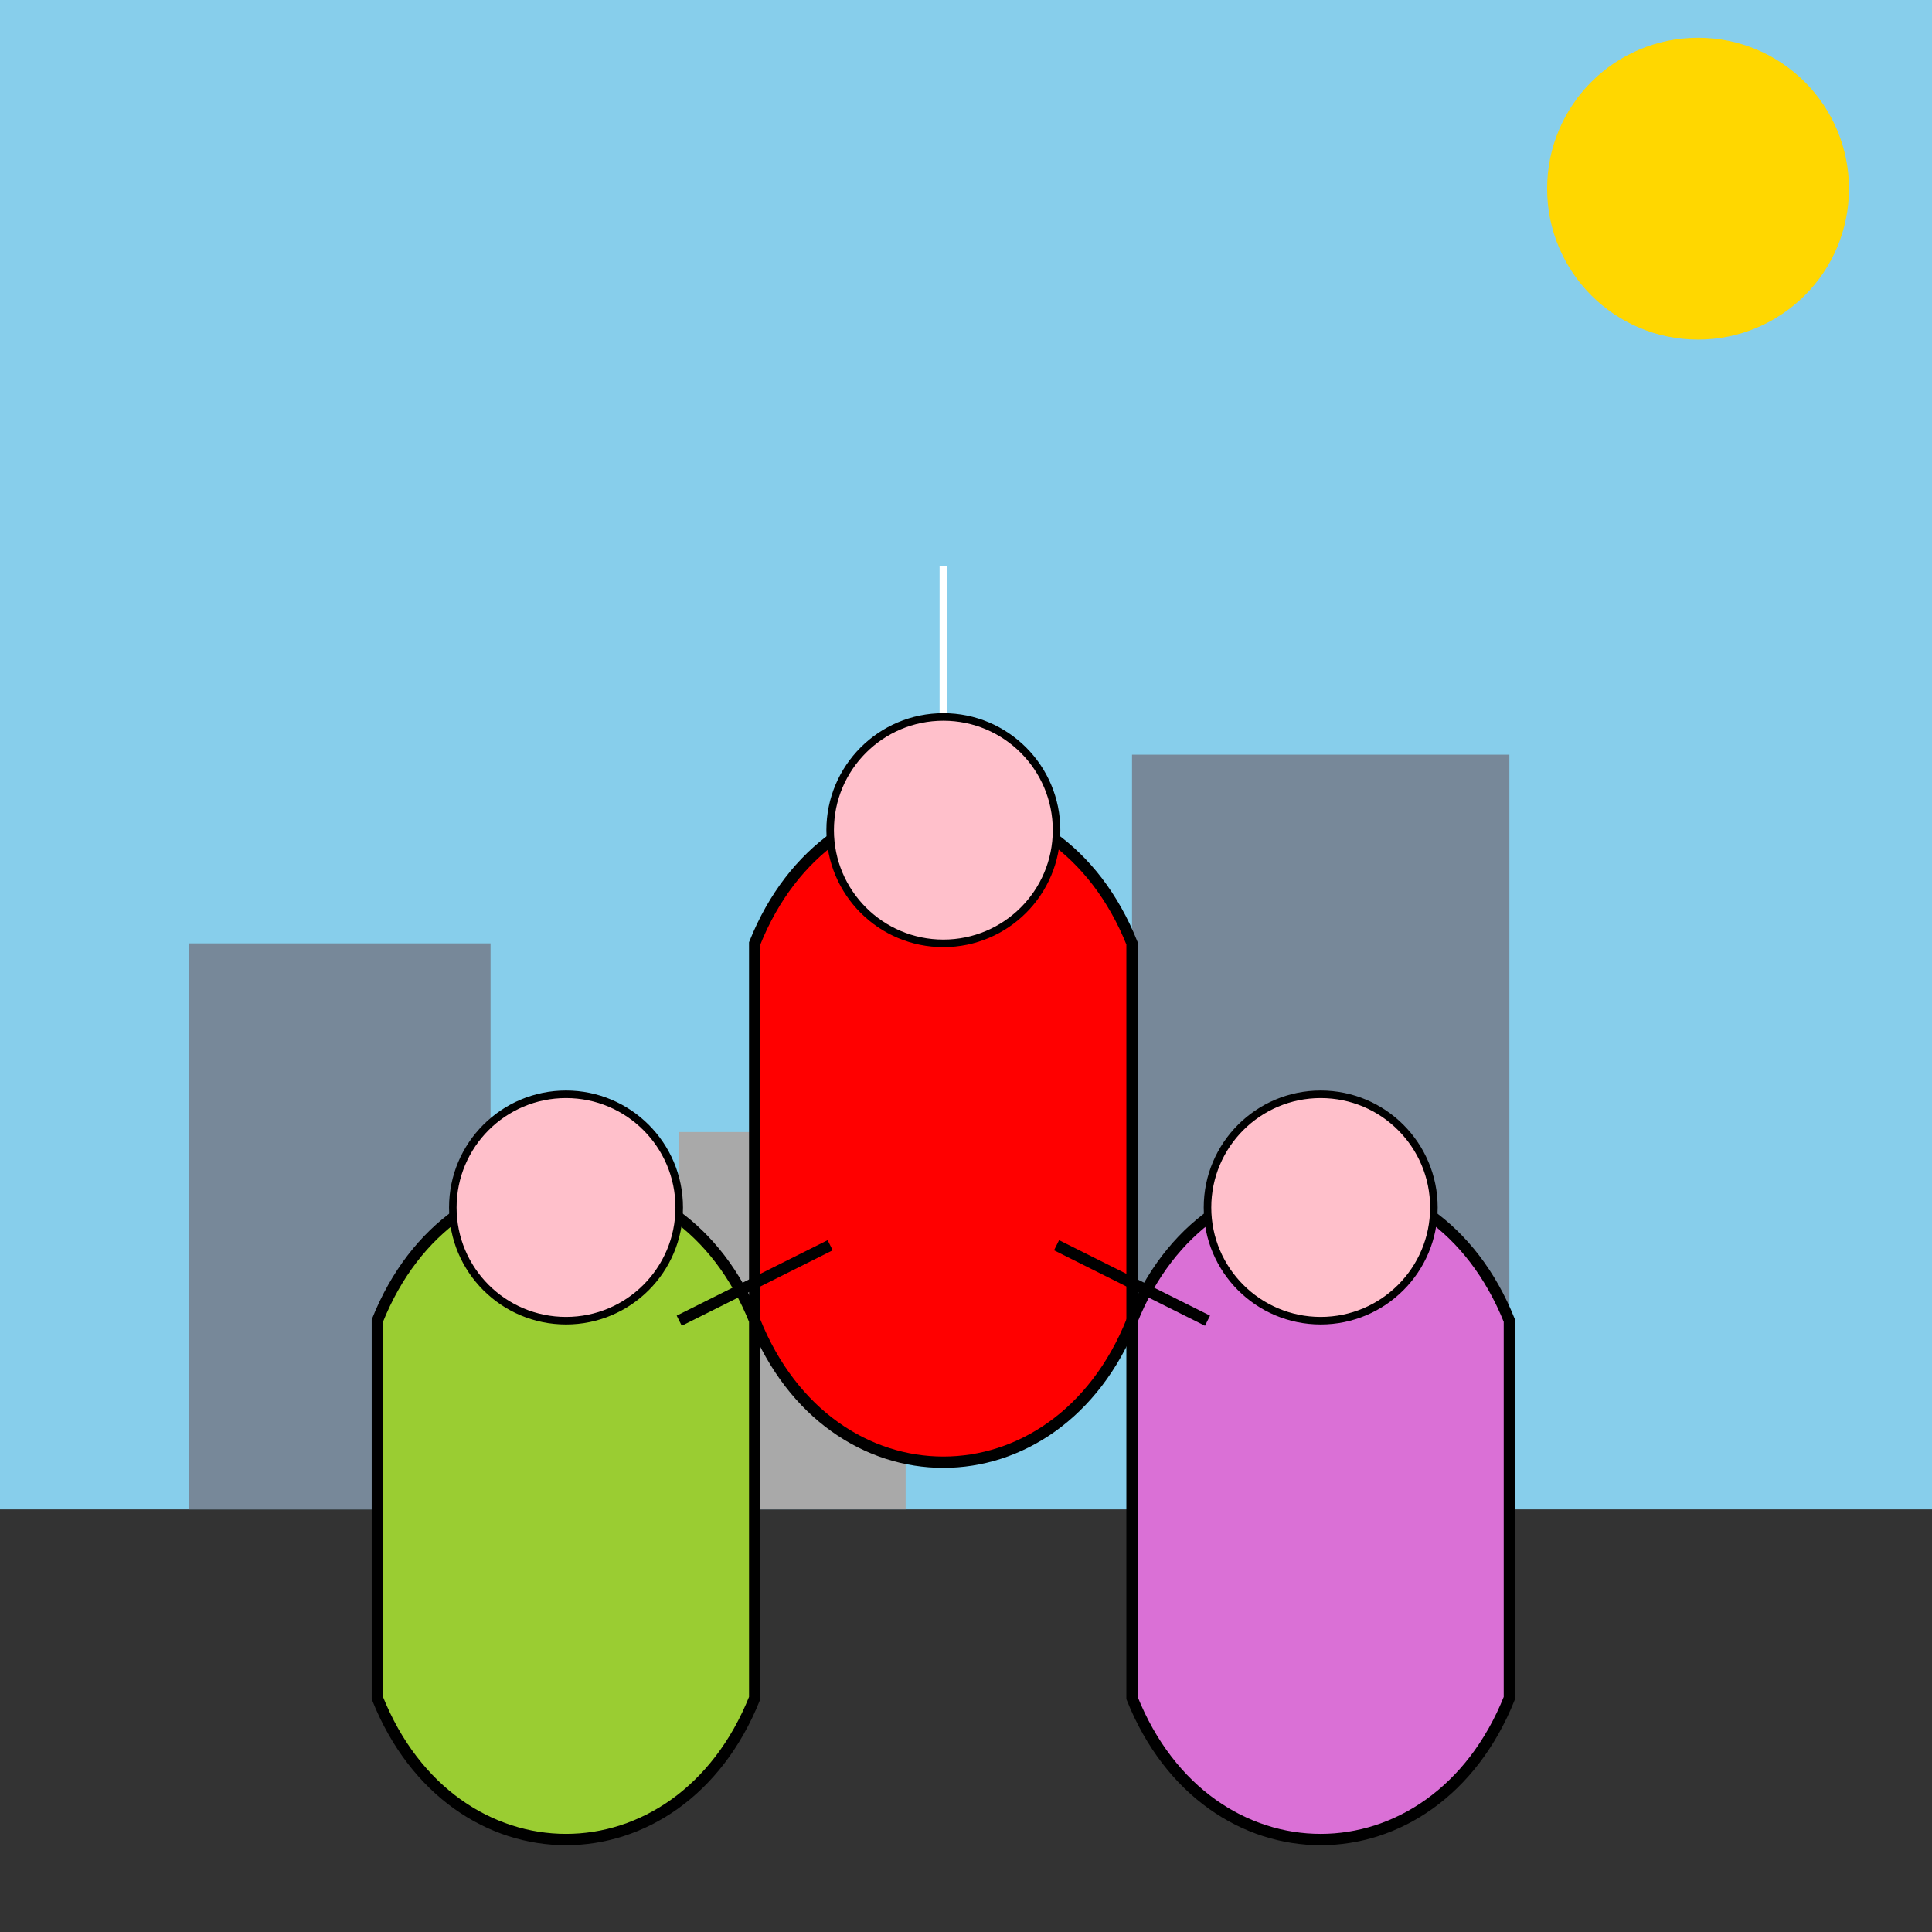 <!--

Generated by DrawGPT.
Free, open source, AI generated images in SVG, PNG, and HTML Canvas format.
https://drawgpt.ai

Created: 2025-07-03T03:52:25+00:00
-->
<svg   viewBox="0 0 512 512" xmlns="http://www.w3.org/2000/svg" xmlns:xlink="http://www.w3.org/1999/xlink">
  <title>Spider-Girl's Tickle Trouble</title>
  <desc>Spider-Girl gets a surprise tickle attack! It turns out her biggest weakness isn't villains, but playful giggling teenagers! It's all fun and games until someone gets webbed with laughter!</desc>
  <rect id="background" class="background" width="512" height="512" fill="#87CEEB"/>
  <path id="cityscape" class="cityscape" d="M0 400 L512 400 L512 512 L0 512 Z" fill="#333"/>
  <rect id="building1" class="building" x="50" y="250" width="80" height="150" fill="#778899"/>
  <rect id="building2" class="building" x="180" y="300" width="60" height="100" fill="#A9A9A9"/>
  <rect id="building3" class="building" x="300" y="200" width="100" height="200" fill="#778899"/>
  <circle id="sun" class="sun" cx="450" cy="50" r="40" fill="#FFD700">
    <animate attributeName="cx" from="450" to="650" dur="5s" repeatCount="indefinite"/>
  </circle>
  <path id="spidergirl" class="spidergirl" d="M200 250 C 220 200, 280 200, 300 250 L 300 350 C 280 400, 220 400, 200 350 Z" fill="#FF0000" stroke="#000000" stroke-width="3">
    <animate attributeName="fill" values="#FF0000;#0000FF;#FF0000" dur="5s" repeatCount="indefinite"/>
  </path>
  <path id="spidergirl_web" class="spidergirl_web" d="M250 250 L 250 150" stroke="#FFFFFF" stroke-width="2">
    <animate attributeName="opacity" values="1;0;1" dur="5s" repeatCount="indefinite"/>
  </path>
  <circle id="head" class="head" cx="250" cy="220" r="30" fill="#FFC0CB" stroke="#000000" stroke-width="2">
    <animate attributeName="cy" values="220;230;220" dur="5s" repeatCount="indefinite"/>
  </circle>
  <path id="teen1" class="teen" d="M100 350 C 120 300, 180 300, 200 350 L 200 450 C 180 500, 120 500, 100 450 Z" fill="#9ACD32" stroke="#000000" stroke-width="3">
    <animate attributeName="fill" values="#9ACD32;#00FFFF;#9ACD32" dur="5s" repeatCount="indefinite"/>
  </path>
  <circle id="teen1_head" class="teen_head" cx="150" cy="320" r="30" fill="#FFC0CB" stroke="#000000" stroke-width="2">
    <animate attributeName="cy" values="320;330;320" dur="5s" repeatCount="indefinite"/>
  </circle>
  <path id="teen2" class="teen" d="M300 350 C 320 300, 380 300, 400 350 L 400 450 C 380 500, 320 500, 300 450 Z" fill="#DA70D6" stroke="#000000" stroke-width="3">
    <animate attributeName="fill" values="#DA70D6;#FFA500;#DA70D6" dur="5s" repeatCount="indefinite"/>
  </path>
  <circle id="teen2_head" class="teen_head" cx="350" cy="320" r="30" fill="#FFC0CB" stroke="#000000" stroke-width="2">
    <animate attributeName="cy" values="320;330;320" dur="5s" repeatCount="indefinite"/>
  </circle>
  <path id="tickle1" class="tickle" d="M180 350 L 220 330" stroke="#000000" stroke-width="3">
    <animate attributeName="opacity" values="1;0;1" dur="5s" repeatCount="indefinite"/>
  </path>
  <path id="tickle2" class="tickle" d="M320 350 L 280 330" stroke="#000000" stroke-width="3">
    <animate attributeName="opacity" values="1;0;1" dur="5s" repeatCount="indefinite"/>
  </path>
</svg>